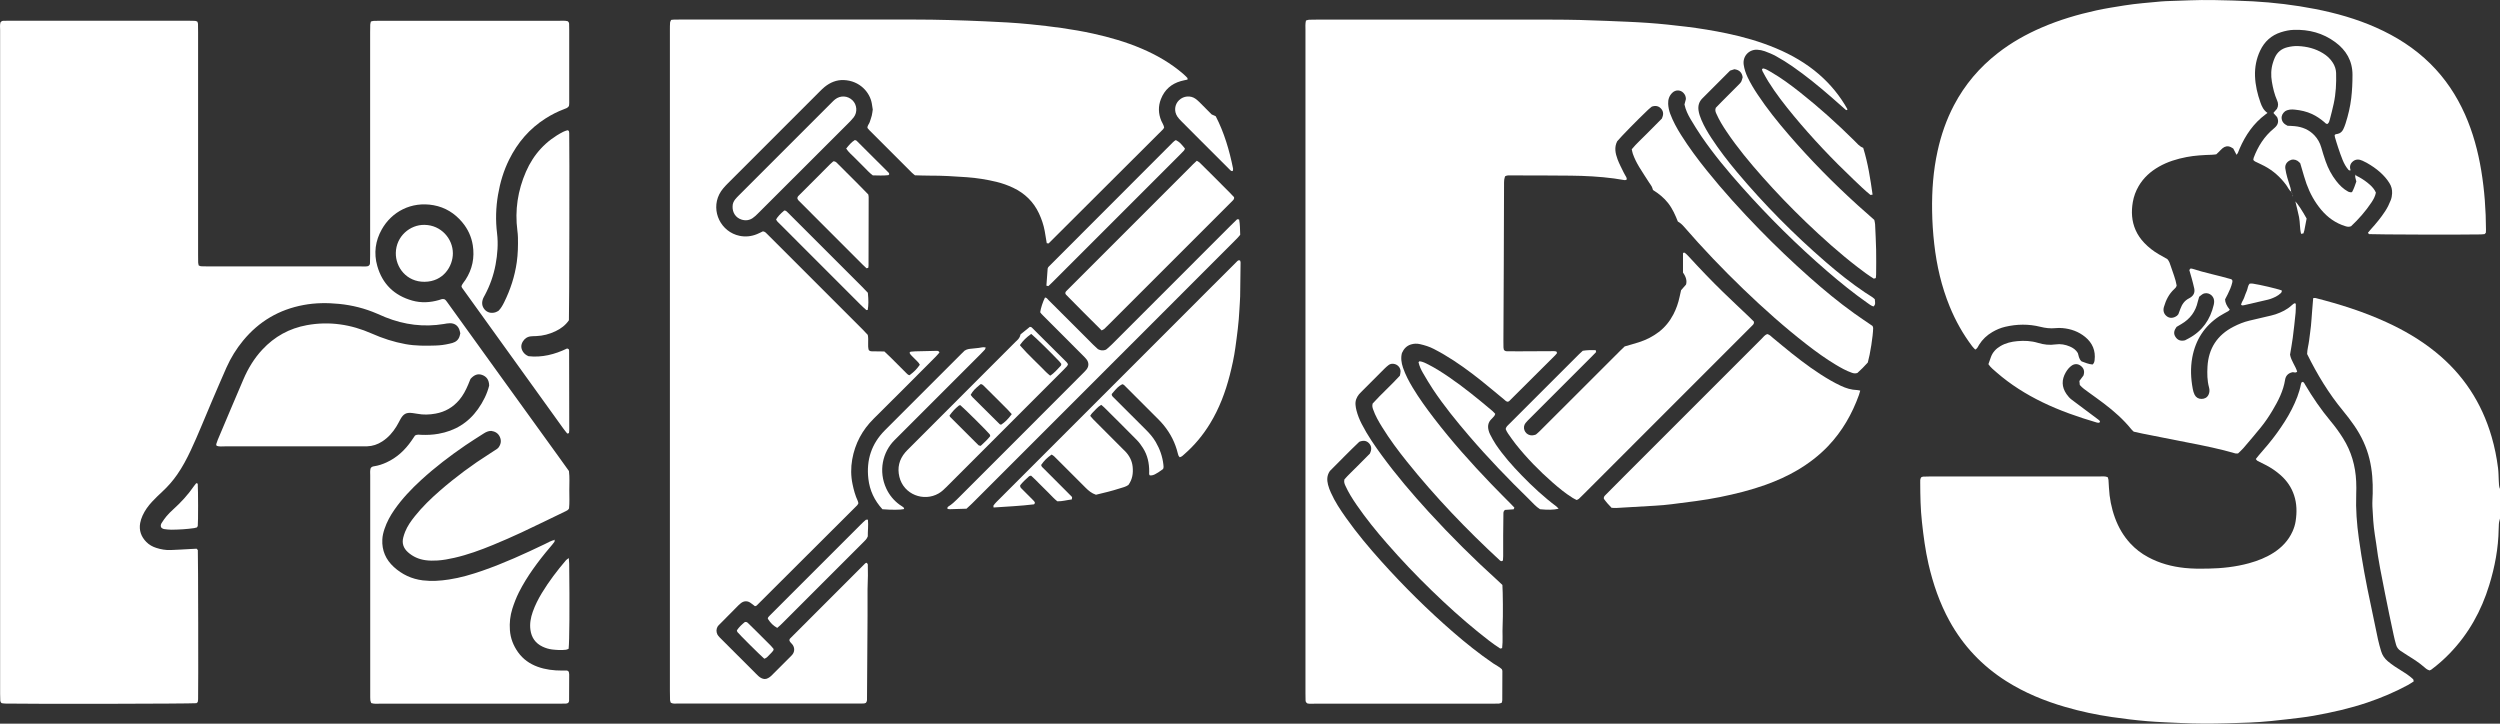 <svg xmlns="http://www.w3.org/2000/svg" id="Layer_2" data-name="Layer 2" viewBox="0 0 750.98 217.38"><rect x="0" y="0" width="750.98" height="217.38" fill="#333333" stroke="none"/><defs><style> .cls-1 { fill: #fff; } </style></defs><g id="Layer_1-2" data-name="Layer 1"><g><path class="cls-1" d="m750.98,155.75c-.23.73-.37,1.47-.36,2.24,0,.31-.03.62-.04.93-.09,5.76-1.15,11.37-2.84,16.86-2.37,7.73-6.2,14.63-11.84,20.47-1.72,1.78-3.57,3.42-5.56,4.9-.12.09-.28.13-.52.24-.2-.08-.5-.17-.75-.32-.26-.16-.5-.37-.73-.57-1.52-1.33-3.2-2.43-4.91-3.48-.79-.48-1.56-1-2.33-1.51-.67-.45-1.13-1.06-1.34-1.83-.27-.97-.53-1.94-.73-2.92-.88-4.16-1.78-8.31-2.59-12.48-.98-5-2.04-9.99-2.66-15.06-.1-.84-.26-1.68-.39-2.52-.45-2.83-.6-5.69-.74-8.54-.06-1.31.06-2.62.09-3.93.08-3.49-.14-6.94-.97-10.35-.89-3.66-2.47-6.99-4.59-10.06-1.05-1.52-2.18-3-3.36-4.43-4.31-5.21-7.77-10.95-10.78-17.04.02-1.38.44-2.72.6-4.09.17-1.46.4-2.91.55-4.37.14-1.38.22-2.77.33-4.16.11-1.37.22-2.75.34-4.17.25-.02.48-.1.68-.04,7.27,1.85,14.41,4.1,21.25,7.23,5.29,2.41,10.29,5.32,14.82,8.99,8.31,6.72,13.89,15.24,16.86,25.49.89,3.05,1.51,6.15,1.91,9.3.17,1.3.16,2.62.23,3.93.05.84.03,1.7.39,2.49v8.82Z"></path><path class="cls-1" d="m166.6,162.15c-.02.22.04.49-.07.64-.41.56-.86,1.09-1.31,1.62-1.81,2.12-3.53,4.31-5.13,6.58-1.56,2.21-2.99,4.51-4.21,6.93-.8,1.6-1.44,3.25-1.98,4.95-.66,2.09-.89,4.23-.73,6.42.17,2.46,1.04,4.66,2.46,6.65,1.49,2.08,3.48,3.48,5.87,4.35,2.36.86,4.8,1.14,7.3,1.14.54,0,1.08,0,1.59,0,.16.11.28.2.46.33.04.26.13.56.13.86,0,2.63-.01,5.26-.03,7.89,0,.15-.07.3-.13.44-.03.07-.1.11-.2.23-.15.05-.36.16-.57.17-.69.03-1.39.03-2.09.03-17.94,0-35.89,0-53.83,0-.84,0-1.7.12-2.61-.18-.08-.25-.24-.53-.27-.82-.05-.62-.04-1.24-.04-1.85,0-21.89,0-43.78,0-65.67,0-.76-.1-1.54.14-2.24.27-.4.64-.5,1.03-.56,1.31-.2,2.55-.61,3.75-1.17,3.11-1.43,5.51-3.68,7.44-6.45.4-.57.78-1.14,1.11-1.63.69-.37,1.32-.21,1.93-.19,1.71.07,3.39-.01,5.08-.31,4.96-.87,8.95-3.29,11.88-7.41,1.58-2.22,2.77-4.64,3.37-7.07-.03-1.74-.8-2.74-2.16-3.22-1.32-.46-2.42.06-3.45,1.22-.19.46-.44,1.11-.71,1.74-.7,1.64-1.51,3.22-2.68,4.59-1.88,2.2-4.22,3.56-7.08,4.08-1.85.34-3.68.41-5.53.05-.46-.09-.92-.15-1.38-.21-1.91-.25-2.78.21-3.74,1.98-.37.68-.71,1.37-1.12,2.03-1.1,1.8-2.47,3.35-4.26,4.51-1.4.91-2.91,1.42-4.58,1.47-.54.02-1.08.01-1.62.01-13.69,0-27.38,0-41.07,0-.84,0-1.69.13-2.48-.16-.06-.21-.17-.37-.13-.49.13-.44.28-.88.46-1.31,2.56-6.05,5.1-12.11,7.7-18.15,1.41-3.29,3.24-6.33,5.7-8.96,3.65-3.92,8.11-6.38,13.38-7.34,6.76-1.23,13.25-.23,19.48,2.52,3.27,1.45,6.63,2.54,10.15,3.18,2.99.54,6,.52,9.02.42,1.4-.04,2.77-.22,4.13-.54.3-.07.6-.13.9-.22,1.13-.32,1.9-1,2.22-2.15.06-.22.11-.45.18-.76-.1-.37-.16-.84-.34-1.26-.52-1.18-1.48-1.77-2.75-1.77-.61,0-1.23.12-1.84.23-6.03,1-11.86.25-17.52-2.01-.86-.34-1.71-.73-2.56-1.1-3.65-1.58-7.46-2.54-11.41-2.93-3.55-.35-7.1-.33-10.63.33-7.37,1.36-13.43,4.92-18.19,10.7-2.03,2.46-3.69,5.16-4.99,8.06-1.51,3.39-2.95,6.81-4.42,10.22-2.11,4.9-4.05,9.87-6.32,14.7-1.19,2.52-2.48,4.98-4.08,7.27-1.29,1.85-2.75,3.53-4.4,5.06-1.08,1-2.14,2.02-3.14,3.09-1.16,1.25-2.16,2.62-2.87,4.2-.32.71-.56,1.44-.7,2.2-.4,2.23.3,4.12,1.86,5.7.83.84,1.84,1.4,2.96,1.76,1.41.46,2.86.71,4.34.65,2.01-.07,4.02-.2,6.02-.31.61-.03,1.23-.06,1.79-.09.15.18.25.3.35.42.1,1.56.17,41.84.08,44.78,0,.31-.07.61-.11.88-.16.13-.28.23-.39.33-2.2.18-48.8.27-57.3.11-.38,0-.77-.06-1.15-.11-.06,0-.12-.09-.26-.2-.05-.13-.2-.33-.21-.54-.04-.69-.05-1.39-.05-2.09,0-66.44,0-132.88,0-199.32,0-.84-.12-1.69.12-2.38.3-.39.6-.45.91-.46.62-.02,1.24-.02,1.86-.02,17.87,0,35.73,0,53.6,0,.7,0,1.39,0,2.09.04.21.01.42.14.66.22.07.23.2.44.2.66.03.85.03,1.7.03,2.55,0,22.28,0,44.55,0,66.83,0,.77,0,1.55.02,2.32.01.29.11.59.16.88.27.11.48.25.69.26.69.04,1.39.04,2.09.04,15.24,0,30.47,0,45.71,0,.84,0,1.69.09,2.39-.08.43-.25.56-.53.57-.84.03-.85.05-1.7.05-2.55,0-22.28,0-44.55,0-66.83,0-.77,0-1.55.03-2.32.01-.3.12-.59.19-.94.33-.08.61-.19.91-.2.69-.03,1.39-.02,2.09-.02,17.79,0,35.58,0,53.37,0,.92,0,1.85-.1,2.72.11.33.21.45.49.46.81.02.62.03,1.24.03,1.86,0,6.88,0,13.77,0,20.65,0,.77.05,1.54-.09,2.19-.4.59-.93.72-1.43.91-1.96.73-3.82,1.68-5.58,2.8-4.83,3.06-8.4,7.25-10.93,12.34-1.67,3.35-2.72,6.89-3.35,10.57-.66,3.84-.77,7.69-.3,11.55.39,3.18.14,6.33-.44,9.46-.6,3.21-1.68,6.27-3.22,9.15-.18.34-.39.67-.53,1.03-.45,1.16-.39,2.28.44,3.27.81.97,2.09,1.28,3.37.83.29-.1.55-.28.81-.41.75-.73,1.23-1.62,1.68-2.51,1.9-3.83,3.22-7.85,3.82-12.11.35-2.47.4-4.93.35-7.4-.01-.69-.08-1.39-.17-2.08-.79-6.14.12-12.04,2.58-17.69,2.3-5.28,6.01-9.32,11.16-11.97.41-.21.86-.35,1.3-.48.1-.03.26.12.42.2.04.2.11.42.11.65.11,3.3.03,54.53-.09,56.23-.99,1.45-2.39,2.52-4.02,3.29-1.83.87-3.77,1.39-5.81,1.46-.54.02-1.08.02-1.62.08-1.07.12-1.88.68-2.42,1.6-.61,1.03-.56,2.06.1,3.06.35.52.8.94,1.62,1.3,3.97.46,7.89-.51,11.61-2.32.19.08.33.13.47.19.05.15.13.29.13.44.02,7.97.03,15.93.04,23.9,0,.3-.05.61-.08.9-.19.05-.32.08-.52.13-.41-.52-.86-1.05-1.26-1.62-10.12-14.06-20.23-28.12-30.35-42.18-.09-.12-.1-.29-.17-.49.25-.69.79-1.25,1.21-1.89,2.08-3.19,2.78-6.7,2.19-10.42-.41-2.55-1.48-4.87-3.17-6.88-2.27-2.71-5.13-4.48-8.6-5.11-6.75-1.22-12.6,2.01-15.55,7.24-1.96,3.46-2.45,7.18-1.37,10.99,1.53,5.42,5.1,8.9,10.53,10.42,2.67.75,5.36.6,8.02-.17.51-.15,1-.43,1.6-.24.35.15.57.47.79.78,5.33,7.4,10.66,14.81,16,22.21,5.88,8.15,11.76,16.3,17.65,24.45,1,1.38,1.98,2.76,2.99,4.17.25,1.92.1,3.86.11,5.79,0,1.85.1,3.71-.08,5.44-.25.48-.6.65-.95.81-4.46,2.15-8.9,4.33-13.38,6.43-2.8,1.31-5.64,2.54-8.49,3.72-3.79,1.56-7.64,2.97-11.65,3.88-1.66.38-3.33.69-5.03.8-1.24.08-2.47.08-3.7-.1-1.97-.28-3.71-1.06-5.19-2.38-1.32-1.18-1.86-2.64-1.42-4.39.15-.6.34-1.19.57-1.76.7-1.74,1.78-3.25,2.94-4.7,2.23-2.79,4.78-5.26,7.47-7.6,4.73-4.12,9.76-7.85,15.06-11.2.72-.45,1.43-.92,2.14-1.39.13-.08.23-.21.39-.35.72-.94,1-2,.48-3.2-.52-1.2-1.5-1.7-2.62-1.86-.91.01-1.6.36-2.26.78-1.82,1.17-3.66,2.31-5.45,3.53-4.66,3.19-9.15,6.61-13.32,10.43-2.97,2.72-5.74,5.63-8.05,8.95-1.24,1.78-2.28,3.68-2.97,5.75-.35,1.03-.61,2.08-.66,3.17-.17,3.31,1.05,6.07,3.46,8.27,2.46,2.24,5.35,3.61,8.7,4.02,2.64.32,5.25.14,7.86-.26,3.45-.52,6.79-1.51,10.08-2.65,6.44-2.24,12.62-5.06,18.76-8.01.97-.47,1.9-1.04,2.98-1.25l-.04-.07Z"></path><path class="cls-1" d="m451.31,175.76c.15,1.86.21,9.65.07,12.03-.13,2.31.13,4.62-.15,6.91-.23.05-.37.08-.57.12-2.31-1.49-4.49-3.22-6.65-4.97-4.87-3.94-9.5-8.16-14-12.52-4.67-4.52-9.13-9.23-13.41-14.13-3.21-3.67-6.27-7.45-9.04-11.47-1.28-1.85-2.47-3.74-3.4-5.79-.26-.57-.51-1.13-.31-1.93,1.12-1.3,2.5-2.55,3.79-3.87,1.29-1.33,2.62-2.63,3.85-3.87.57-1.18.6-2.21-.25-3.12-.78-.83-1.74-.91-2.92-.44-2.98,2.82-5.93,5.88-8.83,8.77-.96,1.38-.9,2.76-.56,4.14.2.82.52,1.62.87,2.39,1.2,2.7,2.83,5.14,4.53,7.54,3.27,4.62,6.89,8.94,10.67,13.14,6.73,7.48,13.86,14.55,21.46,21.15,3.86,3.35,7.84,6.53,12.06,9.42.89.61,1.89,1.05,2.62,1.77.07.22.16.36.16.51,0,2.94-.01,5.87-.03,8.81,0,.22-.09.45-.16.75-.26.08-.54.23-.83.25-.62.04-1.24.03-1.86.03-17.79,0-35.58,0-53.37,0-.84,0-1.69.1-2.34-.08-.46-.31-.52-.61-.53-.92-.02-.7-.03-1.39-.03-2.09,0-66.44,0-132.87,0-199.31,0-.92-.09-1.85.15-2.81.33-.09.62-.22.91-.24.69-.04,1.39-.03,2.09-.03,23.67,0,47.33,0,71,0,5.49,0,10.98.14,16.46.38,4.09.18,8.19.31,12.28.6,3.85.27,7.7.68,11.54,1.15,4.07.5,8.11,1.16,12.13,2,5.08,1.06,10.05,2.49,14.84,4.5,4.66,1.96,9,4.46,12.84,7.78,3.48,3.02,6.35,6.52,8.58,10.53-.16.34-.39.27-.55.13-1.46-1.27-2.89-2.56-4.35-3.83-3.74-3.25-7.57-6.37-11.64-9.2-1.59-1.1-3.22-2.13-4.92-3.06-1.09-.6-2.23-1.07-3.39-1.49-.74-.26-1.49-.41-2.27-.45-2.43-.12-4.43,1.91-4.06,4.5.19,1.31.6,2.55,1.17,3.75.87,1.82,1.9,3.54,3.02,5.21,2.83,4.26,6.02,8.24,9.36,12.1,6.47,7.5,13.42,14.55,20.76,21.2,1.6,1.45,3.24,2.87,4.92,4.36.08.4.22.85.24,1.3.12,2.55.25,5.1.31,7.65.05,2.47.02,4.95,0,7.42,0,.38-.07.76-.1,1.11-.21.06-.35.1-.59.17-1.66-1.01-3.26-2.22-4.85-3.44-5.47-4.2-10.58-8.8-15.55-13.56-4.52-4.34-8.87-8.85-13.02-13.54-3.85-4.34-7.56-8.8-10.8-13.62-1.17-1.73-2.26-3.51-3.1-5.43-.22-.5-.43-1-.16-1.73.53-.54,1.17-1.21,1.82-1.87,1.69-1.7,3.39-3.39,5.08-5.09.81-.82.8-.83,1.18-2.22-.2-1.37-.95-2.21-2.49-2.41-.34.11-.78.25-1.28.41-2.75,2.76-5.53,5.56-8.33,8.34-1.02,1.02-1.35,2.22-1.16,3.6.14,1,.47,1.95.87,2.88.82,1.93,1.88,3.73,3.02,5.47,2.33,3.56,4.93,6.93,7.66,10.19,8.17,9.74,17.08,18.73,26.69,27.04,3.75,3.24,7.61,6.33,11.72,9.09.71.47,1.44.9,2.15,1.38.32.21.6.48.84.68.17,1.57.18,1.57-.38,2.19-.68-.2-1.23-.63-1.79-1.03-4.18-2.93-8.15-6.14-12.02-9.47-9.15-7.88-17.71-16.38-25.74-25.4-4.32-4.85-8.48-9.84-12.15-15.21-1.13-1.66-2.19-3.37-3.22-5.1-.83-1.4-1.53-2.86-1.87-4.48.16-.6.31-1.2.43-1.63-.01-.83-.3-1.37-.73-1.83-.9-.97-2.37-.99-3.32-.08-.97.92-1.34,2.07-1.28,3.36.05,1,.25,1.99.6,2.94.84,2.26,1.99,4.36,3.27,6.39,2.35,3.73,4.98,7.27,7.75,10.71,4.94,6.15,10.25,11.99,15.75,17.64,4.86,4.99,9.89,9.79,15.1,14.41,4.28,3.8,8.69,7.45,13.34,10.79,1.82,1.31,3.69,2.54,5.58,3.84.06.19.19.4.19.62-.04,2.39-.89,7.8-1.61,10.36-.98,1.11-2.07,2.19-3.13,3.14-.67.25-1.2.1-1.71-.08-1.69-.59-3.24-1.47-4.76-2.38-3.06-1.83-5.94-3.92-8.75-6.1-6.67-5.17-12.95-10.78-19.03-16.63-6.24-6.01-12.23-12.27-17.9-18.82-.51-.59-1.08-1.09-1.78-1.48-.77-1.94-1.61-3.85-2.91-5.52-1.25-1.61-2.81-2.86-4.56-3.95-.12-.35-.21-.73-.38-1.06-.22-.41-.52-.77-.77-1.16-1-1.56-2.03-3.11-2.99-4.69-.76-1.26-1.42-2.57-1.91-3.96-.15-.43-.21-.89-.33-1.37,1.4-1.7,3.03-3.13,4.53-4.67,1.51-1.55,3.05-3.07,4.53-4.56.47-1.06.55-2.03-.19-2.9-.73-.85-1.66-1.08-2.84-.68-.33.28-.76.6-1.15.97-3.39,3.23-8.1,8.05-9.25,9.44-.94,1.82-.55,3.64.1,5.4.51,1.37,1.21,2.67,1.85,3.99.23.49.54.94.79,1.42.1.19.11.43.15.62-.27.29-.58.26-.88.21-.99-.15-1.98-.33-2.98-.47-4.3-.57-8.63-.79-12.96-.84-5.95-.07-11.91-.06-17.86-.07-.61,0-1.24-.12-1.89.27-.08.3-.22.66-.26,1.04-.06.54-.05,1.08-.05,1.62-.03,7.89-.05,15.78-.08,23.66-.03,7.73-.07,15.47-.11,23.2,0,.62,0,1.24.02,1.86.01.3.1.59.14.77.31.35.62.4.93.4,1.16.01,2.32.02,3.48.02,3.56-.01,7.11-.04,10.67-.05.23,0,.45.07.67.1.07.15.13.28.21.45-.18.23-.35.49-.57.7-4.6,4.59-9.2,9.17-13.81,13.75-.1.1-.27.14-.42.2-.5-.03-.8-.42-1.15-.71-2.27-1.86-4.51-3.76-6.81-5.6-3.57-2.85-7.25-5.54-11.19-7.86-1-.59-2.02-1.14-3.05-1.68-1.31-.68-2.71-1.12-4.15-1.45-.91-.21-1.83-.2-2.75.09-1.27.4-2.11,1.25-2.7,2.57-.38,1.41-.19,2.91.32,4.41.73,2.14,1.78,4.11,2.94,6.04,1.92,3.18,4.1,6.18,6.36,9.13,5.32,6.94,11.14,13.46,17.2,19.76,1.98,2.06,4.01,4.08,6.02,6.12.32.33.64.67.94.99-.08.18-.14.31-.23.5-.88.06-1.79.12-2.59.18-.46.35-.48.74-.48,1.13-.03,2.17-.06,4.33-.07,6.5-.01,2.09,0,4.18,0,6.26,0,.45-.05.91-.07,1.33-.21.08-.34.14-.48.19-.14-.07-.3-.1-.4-.2-10.01-9.25-19.42-19.07-27.95-29.7-2.66-3.32-5.2-6.73-7.44-10.35-1.06-1.71-2.07-3.45-2.73-5.36-.18-.52-.34-1.03-.14-1.75,2.53-2.81,5.49-5.43,8.18-8.37.07-.43.22-.88.21-1.33-.03-1.12-.89-2.04-2.01-2.22-.56-.09-1.09,0-1.55.33-.43.32-.84.68-1.22,1.06-2.36,2.35-4.7,4.7-7.05,7.06-.22.22-.45.43-.64.67-.76.94-1.18,2-1.06,3.22.05.54.13,1.07.27,1.6.36,1.43.91,2.79,1.58,4.1,1.73,3.39,3.88,6.5,6.12,9.56,4.3,5.87,9.02,11.4,13.92,16.77,6.63,7.26,13.58,14.18,20.88,20.77.46.41.89.85,1.38,1.31Z"></path><path class="cls-1" d="m349.68,38.33c-.14.24-.19.4-.3.5-11.44,11.42-22.88,22.83-34.39,34.3-.11-.01-.32-.04-.55-.07-.21-1.26-.4-2.48-.62-3.69-.34-1.84-.94-3.59-1.73-5.28-1.64-3.5-4.27-6.03-7.74-7.68-1.61-.76-3.28-1.36-5.02-1.78-2.94-.71-5.92-1.18-8.93-1.4-3.7-.26-7.41-.49-11.12-.47-1.47,0-2.93-.06-4.43-.1-.3-.25-.62-.47-.89-.74-4.27-4.26-8.54-8.53-12.8-12.8-.22-.22-.4-.46-.58-.67-.07-.73.47-1.16.66-1.73.21-.66.46-1.31.63-1.98.15-.6.2-1.22.3-1.84-.1-.61-.18-1.22-.29-1.83-.58-3.35-3.63-6.83-8.41-7.02-2.16-.09-4.09.71-5.77,2.07-.48.39-.92.83-1.36,1.26-9.24,9.24-18.48,18.48-27.72,27.72-.98.99-1.92,2-2.56,3.27-2.56,5.12.54,11.32,6.1,12.47,1.8.37,3.54.18,5.23-.51.64-.26,1.25-.58,1.79-.84.7.1,1.02.57,1.4.94,1.98,1.96,3.94,3.94,5.91,5.9,7.6,7.6,15.2,15.2,22.8,22.81.49.49.95,1.01,1.38,1.46.33,1.6-.12,3.17.29,4.55.34.35.65.38.96.38,1.23.02,2.47.04,3.74.05.63.59,1.25,1.16,1.85,1.76,1.59,1.58,3.17,3.17,4.76,4.76.27.27.53.56.95.61,1.48-1.13,2.08-1.74,3.09-3.14-.36-.76-1.08-1.25-1.63-1.88-.5-.57-1.15-1-1.48-1.7.15-.16.24-.34.35-.35.46-.06.92-.09,1.38-.1,2.16-.06,4.33-.1,6.49-.15.32,0,.61.08.79.49-.38.43-.76.9-1.19,1.33-6.17,6.18-12.32,12.39-18.54,18.53-3.48,3.43-5.65,7.52-6.49,12.3-.43,2.45-.41,4.93.1,7.38.36,1.74.82,3.46,1.58,5.08.1.2.12.44.18.68-.12.2-.2.43-.35.59-10.07,10.05-20.14,20.1-30.22,30.14-.1.1-.28.11-.5.19-.45-.34-.91-.74-1.42-1.07-.91-.6-1.94-.53-2.8.15-.24.19-.48.39-.7.61-2.02,2.03-4.03,4.06-6.04,6.09-.11.11-.18.25-.28.37-.38.73-.44,1.47-.05,2.33.33.59.91,1.11,1.45,1.65,3.39,3.39,6.78,6.78,10.17,10.17.49.49.97,1,1.61,1.31.68.33,1.34.36,2-.01.33-.19.67-.4.94-.67,2.03-2.01,4.05-4.05,6.07-6.07.11-.11.21-.23.31-.35.66-.85.69-1.91.13-2.82-.32-.52-.93-.84-1.05-1.49.05-.15.06-.34.15-.43,7.54-7.55,15.08-15.1,22.63-22.64.1-.1.28-.11.47-.18.1.18.3.36.31.55.04,1.08.04,2.16.03,3.25-.02,1.39-.1,2.78-.11,4.17-.02,2.63,0,5.26,0,7.89-.05,8.2-.1,16.39-.16,24.59,0,.53.1,1.08-.32,1.62-.15.05-.36.17-.57.19-.38.04-.77.03-1.16.03-18.33,0-36.66,0-54.99,0-.61,0-1.24.11-1.9-.25-.07-.22-.21-.51-.23-.8-.04-.93-.04-1.86-.04-2.78,0-60.25,0-120.5,0-180.75,0-5.96,0-11.91,0-17.87,0-.7,0-1.39.05-2.09.02-.28.21-.55.32-.82.38-.04.68-.1.99-.1.77-.02,1.55-.01,2.32-.01,23.2,0,46.41,0,69.61,0,7.12,0,14.23.22,21.33.53,4.56.2,9.12.43,13.66.89,6.31.64,12.6,1.43,18.8,2.79,4.99,1.1,9.89,2.5,14.6,4.51,4.51,1.92,8.71,4.34,12.45,7.54.47.4.9.84,1.33,1.29.07.08.02.27.04.48-.66.15-1.35.27-2.01.46-2.87.81-4.89,2.6-5.98,5.37-.86,2.18-.8,4.38.1,6.55.26.64.71,1.19.86,2.02Z"></path><path class="cls-1" d="m706.08,51.12c-.23.12-.46.08-.62-.1-.77-.88-1.32-1.91-1.76-2.98-.5-1.21-.92-2.46-1.34-3.71-.35-1.02-.65-2.06-.96-3.1-.06-.22-.07-.45-.1-.64.23-.32.56-.31.85-.36.83-.15,1.39-.66,1.75-1.39.27-.55.49-1.14.68-1.72.81-2.51,1.41-5.07,1.72-7.68.27-2.3.37-4.62.37-6.95,0-4.21-1.89-7.42-5.2-9.85-3.69-2.72-7.89-3.82-12.44-3.67-1.32.04-2.61.32-3.87.72-2.88.92-4.94,2.8-6.23,5.53-1.15,2.43-1.63,4.99-1.54,7.66.1,2.73.72,5.35,1.63,7.92.42,1.18.92,2.3,2.11,3.12-.27.2-.45.34-.63.48-3.57,2.67-5.98,6.21-7.74,10.25-.19.42-.33.87-.52,1.29-.09.19-.25.34-.41.56-.34-.66-.66-1.27-.97-1.87-.31-.18-.56-.36-.84-.48-.87-.38-1.67-.2-2.38.38-.41.34-.77.76-1.16,1.14-.22.22-.45.42-.73.69-.41.04-.86.12-1.32.13-2.55.08-5.1.21-7.61.69-2.9.56-5.7,1.41-8.28,2.88-2.53,1.44-4.64,3.32-6.12,5.87-.87,1.49-1.45,3.1-1.74,4.77-.49,2.86-.36,5.7.84,8.42.63,1.43,1.51,2.69,2.58,3.82,1.29,1.36,2.75,2.49,4.36,3.43.87.51,1.75.99,2.6,1.47.56.62.79,1.37,1.02,2.1.64,1.98,1.46,3.9,1.77,5.83-.14.56-.44.81-.72,1.07-1.6,1.46-2.5,3.31-3.1,5.35-.35,1.18,0,2.2.93,2.87.86.62,1.98.54,3-.22.12-.09.21-.23.4-.45.17-.45.39-1.02.6-1.6.49-1.35,1.24-2.48,2.57-3.15.14-.07.27-.15.4-.23,1.04-.65,1.45-1.59,1.2-2.77-.21-.98-.47-1.95-.73-2.92-.24-.89-.51-1.78-.75-2.61.14-.19.23-.31.31-.42.15,0,.32-.04.46,0,3.9,1.27,7.93,2.04,11.86,3.19.06.02.11.11.23.24.15.19.1.5.03.8-.29,1.21-.79,2.34-1.34,3.45-.27.55-.57,1.1-.81,1.56q.04,1.44,1.42,3.1c-.16.15-.29.35-.48.45-.87.51-1.78.94-2.62,1.49-4.5,2.96-7.19,7.11-8.17,12.41-.58,3.17-.44,6.31.15,9.45.11.6.28,1.22.56,1.76.42.81,1.15,1.25,2.08,1.24.91-.01,1.66-.39,2.08-1.23.17-.33.27-.73.29-1.1.03-.38-.03-.78-.13-1.14-.56-2.05-.57-4.14-.46-6.22.31-5.48,2.94-9.5,7.82-12,1.51-.78,3.09-1.42,4.76-1.82,1.73-.41,3.46-.81,5.19-1.22.9-.22,1.82-.39,2.69-.69,1.76-.61,3.44-1.4,4.83-2.69.22-.21.48-.39.73-.57.05-.04.14-.03.21-.04.19,0,.31.1.3.28-.01.85.03,1.7-.06,2.54-.25,2.54-.53,5.07-.86,7.6-.22,1.68-.54,3.35-.81,5.01.34,1.88,1.62,3.35,2.14,5.09-.51.56-1.08.02-1.57.22-1.17.3-1.88,1.05-2.06,2.24-.53,3.36-2.05,6.3-3.76,9.17-1.07,1.8-2.23,3.53-3.55,5.15-1.71,2.1-3.46,4.16-5.22,6.21-.5.58-1.09,1.08-1.6,1.59-.32,0-.56.05-.77,0-4.61-1.35-9.3-2.3-14-3.21-4.63-.9-9.25-1.82-13.87-2.74-.91-.18-1.81-.4-2.69-.59-.26-.25-.5-.45-.69-.68-2.4-2.97-5.23-5.47-8.26-7.77-1.54-1.17-3.12-2.28-4.68-3.42-.87-.64-1.78-1.23-2.58-2.16-.03-.34-.08-.79-.12-1.2.46-.62.88-1.17,1.22-1.63.44-1.3.11-2.24-.88-2.97-.8-.59-1.79-.6-2.6-.05-.79.53-1.36,1.26-1.83,2.06-1.29,2.22-1.25,4.4.22,6.53.44.64.94,1.22,1.57,1.69,1.11.84,2.22,1.67,3.34,2.5,1.55,1.16,3.1,2.31,4.64,3.47.24.18.51.36.51.73-.11.08-.21.21-.33.22-.23.01-.47-.01-.69-.08-5.57-1.64-11.04-3.54-16.27-6.08-4.96-2.41-9.6-5.32-13.76-8.95-.87-.76-1.79-1.47-2.47-2.48.26-.73.5-1.46.77-2.18.53-1.44,1.53-2.48,2.84-3.25,1.57-.93,3.29-1.33,5.08-1.49,2.09-.19,4.18-.1,6.21.52,1.73.53,3.47.73,5.27.46,1.49-.22,2.92.04,4.3.63.95.41,1.77.94,2.39,1.96.27.72.25,1.72,1.13,2.51,1,.35,2.12.85,3.3.94.46-.38.55-.85.61-1.3.35-2.85-.64-5.18-2.83-6.98-1.97-1.61-4.28-2.44-6.81-2.66-.69-.06-1.4-.06-2.08.01-1.56.16-3.06-.02-4.58-.4-3.51-.88-7.04-.82-10.56,0-1.37.32-2.65.87-3.85,1.57-1.63.95-2.97,2.21-3.98,3.82-.32.5-.49,1.14-1.17,1.45-.31-.34-.65-.65-.93-1.02-2.76-3.66-4.98-7.63-6.72-11.87-2.48-6.05-3.93-12.36-4.66-18.85-.38-3.31-.59-6.63-.64-9.95-.09-6.04.34-12.06,1.65-17.98,1.05-4.78,2.63-9.36,4.91-13.71,3.25-6.2,7.67-11.39,13.18-15.68,4.05-3.16,8.48-5.65,13.19-7.68,5.27-2.28,10.75-3.9,16.35-5.13,2.79-.62,5.62-1.04,8.44-1.5,3.67-.59,7.37-.84,11.06-1.2.46-.05.93-.08,1.39-.09,4.79-.14,9.58-.42,14.37-.33,3.94.08,7.89.16,11.82.38,6.26.35,12.48,1.09,18.63,2.29,6.31,1.23,12.48,2.97,18.38,5.59,6.06,2.69,11.57,6.19,16.31,10.87,4.46,4.41,7.86,9.52,10.4,15.23,2.4,5.41,3.92,11.06,4.88,16.88.97,5.89,1.4,11.82,1.42,17.78,0,.31-.03.62-.04.89-.13.14-.24.25-.38.4-.34.03-.72.08-1.11.09-5.82.12-31.55.04-33.63-.09-.08-.12-.17-.23-.3-.41.28-.34.56-.7.87-1.03,1.56-1.72,3.04-3.5,4.31-5.45.68-1.04,1.22-2.15,1.67-3.3.26-.66.37-1.34.41-2.04.06-1.12-.2-2.13-.8-3.09-.74-1.2-1.66-2.23-2.69-3.17-1.26-1.15-2.68-2.1-4.16-2.94-.4-.23-.83-.42-1.25-.62-.98-.45-1.95-.53-2.84.18-.88.71-1.1,1.64-.72,2.7l-.06-.05Zm-45.47,38.03c-.17.6-.32,1.04-.42,1.49-.65,2.96-2.31,5.18-4.92,6.7-.53.31-1.05.63-1.45.86-.74,1.02-.98,1.95-.36,2.94.65,1.05,1.59,1.4,2.89,1.09.32-.17.73-.38,1.14-.6,4.07-2.19,6.46-5.63,7.5-10.07.09-.37.13-.77.12-1.15-.06-1.77-2.03-2.93-3.51-2.03-.32.2-.61.47-.99.77Z"></path><path class="cls-1" d="m633.14,143.35c.07.25.21.53.23.82.07.77.1,1.54.14,2.32.16,3.11.74,6.13,1.81,9.06,1.05,2.87,2.54,5.45,4.62,7.7,1.54,1.66,3.31,3.02,5.3,4.09,3.45,1.87,7.16,2.87,11.04,3.27,2.31.24,4.63.25,6.95.2,4.19-.08,8.33-.51,12.39-1.63,2.62-.72,5.13-1.71,7.42-3.19,2.45-1.59,4.39-3.64,5.61-6.33.45-1,.78-2.03.94-3.1.41-2.63.38-5.26-.47-7.8-.77-2.32-2.11-4.29-3.93-5.93-1.39-1.24-2.91-2.29-4.57-3.14-.83-.42-1.67-.81-2.49-1.25-.19-.1-.31-.32-.51-.55.3-.38.57-.74.87-1.08,1.93-2.21,3.85-4.44,5.56-6.83,1.62-2.26,3.15-4.59,4.4-7.08,1.22-2.43,2.26-4.92,2.76-7.6.03-.15.11-.29.16-.43.13-.05.26-.11.39-.17.36.19.52.56.71.89,2.24,3.8,4.73,7.43,7.56,10.83,1.39,1.66,2.67,3.4,3.82,5.25,2.49,3.97,3.72,8.3,3.93,12.94.06,1.31.06,2.63.01,3.94-.16,4.42.18,8.8.79,13.18.93,6.74,2.17,13.43,3.61,20.08.73,3.4,1.4,6.81,2.13,10.21.26,1.21.6,2.4.95,3.58.35,1.22,1.06,2.24,2.03,3.05.65.54,1.33,1.06,2.04,1.53,1.22.81,2.49,1.56,3.71,2.38.64.43,1.23.93,1.81,1.44.14.12.12.41.2.69-.61.38-1.17.79-1.78,1.11-3.89,2.1-7.93,3.81-12.12,5.23-5.29,1.79-10.71,3-16.19,3.98-2.66.48-5.36.74-8.04,1.07-1.53.19-3.07.34-4.61.5-4.46.47-8.95.57-13.43.7-4.56.13-9.12.14-13.68-.09-3.4-.17-6.8-.26-10.19-.55-3.55-.3-7.07-.73-10.59-1.24-4.75-.69-9.43-1.69-14.04-3.03-6.27-1.82-12.25-4.28-17.78-7.79-7.19-4.57-12.87-10.55-16.99-18.03-2.97-5.4-4.94-11.15-6.32-17.13-.95-4.15-1.5-8.36-1.96-12.59-.44-3.93-.5-7.87-.52-11.81,0-.53-.08-1.08.28-1.63.15-.06.36-.2.57-.21.69-.04,1.39-.05,2.09-.05,16.94,0,33.87,0,50.81,0,.84,0,1.7-.15,2.6.22Z"></path><path class="cls-1" d="m558.79,117.37c-.15.53-.24.91-.37,1.26-2.07,5.73-5.03,10.92-9.26,15.36-2.74,2.87-5.86,5.25-9.27,7.26-3,1.77-6.18,3.18-9.45,4.36-4.51,1.62-9.15,2.77-13.85,3.72-4.78.97-9.61,1.51-14.43,2.13-1.61.21-3.23.34-4.85.44-3.93.25-7.86.47-11.8.69-.45.03-.91-.03-1.42-.06-.43-.46-.86-.89-1.26-1.36-.4-.46-.76-.96-1.05-1.34-.08-.6.23-.86.49-1.13,1.85-1.87,3.7-3.73,5.56-5.59,13.76-13.77,27.52-27.53,41.29-41.29.54-.54.99-1.19,1.73-1.47.75.16,1.2.73,1.73,1.16,1.92,1.56,3.79,3.17,5.73,4.7,3.63,2.88,7.36,5.64,11.38,7.96,1.07.62,2.16,1.2,3.28,1.72,1.54.73,3.16,1.23,4.89,1.28.22,0,.45.08.93.16Z"></path><path class="cls-1" d="m504.97,87.19c.62-.71,1.08-1.23,1.5-1.71q.49-1.63-.91-3.6c0-1.91,0-3.84,0-5.77,0-.06.08-.11.13-.19.13,0,.32-.06.41.01.35.29.7.6,1.01.94,3.4,3.7,6.86,7.34,10.46,10.84,2.55,2.47,5.15,4.9,7.72,7.35.55.53,1.1,1.07,1.56,1.53.13.58-.15.86-.42,1.13-2.62,2.62-5.25,5.25-7.87,7.87-14.26,14.26-28.52,28.53-42.78,42.79-.49.49-.98.99-1.49,1.46-.16.15-.4.22-.66.36-.39-.2-.81-.39-1.2-.63-2.17-1.35-4.14-2.97-6.06-4.65-4.02-3.52-7.74-7.33-11.07-11.52-.82-1.03-1.55-2.12-2.31-3.19-.31-.44-.54-.93-.7-1.35.17-.76.7-1.12,1.13-1.55,2.34-2.36,4.7-4.7,7.05-7.05,4.65-4.64,9.29-9.29,13.94-13.93.33-.33.68-.62,1.04-.96,1.3-.22,2.6-.22,3.88-.2.05.22.08.35.14.58-.34.35-.71.74-1.09,1.12-6.23,6.23-12.46,12.46-18.69,18.69-.49.49-1,.98-1.43,1.52-1.03,1.3-.27,3.29,1.36,3.64.55.12,1.07.06,1.76-.19.28-.25.7-.58,1.08-.96,8.15-8.14,16.29-16.28,24.44-24.41.38-.38.78-.75,1.15-1.1,1.45-.42,2.86-.8,4.26-1.25,2.15-.69,4.14-1.69,5.95-3.06,1.89-1.43,3.32-3.22,4.41-5.3.86-1.65,1.47-3.4,1.86-5.23.14-.68.3-1.35.46-2.04Z"></path><path class="cls-1" d="m354.37,137.34c-.38-.36-.47-.74-.56-1.12-.75-3.13-2.17-5.94-4.2-8.44-.49-.6-1.01-1.18-1.55-1.72-3.27-3.29-6.56-6.57-9.84-9.84-.32-.32-.6-.71-1.09-.81-1.14.63-1.52.99-3.17,2.95-.06.44.22.72.49.98,3.23,3.22,6.45,6.45,9.68,9.66,1.16,1.15,2.23,2.36,3.05,3.78,1.22,2.1,2.02,4.34,2.29,6.76.05.45.13.92-.1,1.36-2.21,1.62-3.07,2.03-4.01,1.89-.26-.34-.15-.74-.15-1.11.02-2.53-.49-4.93-1.86-7.08-.54-.84-1.13-1.68-1.83-2.39-3.25-3.31-6.55-6.57-9.84-9.84-.27-.27-.58-.49-.9-.76-1.12.68-1.87,1.68-2.75,2.53-.21.2-.34.49-.54.79.34.39.62.75.94,1.07,3,3.01,6.01,6.02,9.01,9.03.16.16.34.32.5.48,1.28,1.31,2.11,2.85,2.3,4.7.2,1.98-.08,3.85-1.29,5.48-.81.57-1.74.75-2.61,1.03-2.35.77-4.76,1.33-7.12,1.9-1.28-.42-2.22-1.21-3.1-2.09-2.51-2.52-5.03-5.03-7.54-7.54-.66-.66-1.3-1.32-1.97-1.96-.21-.2-.49-.33-.72-.48-1.37.97-2.2,1.79-3.13,3.11.04.51.45.78.77,1.1,2.29,2.3,4.59,4.6,6.88,6.89.55.55,1.08,1.1,1.64,1.66-.02.23-.05.45-.08.72-1.47.17-2.88.6-4.36.56-1-.79-1.81-1.72-2.69-2.6-.88-.87-1.76-1.74-2.63-2.61-.87-.87-1.71-1.76-2.57-2.5-.31.1-.49.1-.59.19-.97.88-1.93,1.76-2.67,2.69-.07.5.14.74.35.95,1.14,1.16,2.29,2.3,3.44,3.45.27.27.57.52.64.94-.08.12-.16.24-.27.4-4.02.49-8.09.67-12.16.95-.02-.33-.09-.52-.02-.61.27-.37.57-.73.89-1.05,8.63-8.64,17.27-17.28,25.91-25.91,12.85-12.85,25.69-25.7,38.53-38.54,2.57-2.57,5.14-5.14,7.71-7.7.26-.26.51-.61,1.03-.38.05.18.16.39.15.59-.03,3.4-.06,6.8-.13,10.2-.03,1.31-.16,2.62-.22,3.94-.18,3.87-.7,7.7-1.23,11.53-.38,2.76-.98,5.48-1.67,8.18-1.31,5.11-3.16,10.02-5.93,14.55-2.11,3.46-4.67,6.54-7.72,9.2-.4.35-.76.78-1.44.92Z"></path><path class="cls-1" d="m330.93,99.26c-3.66-3.67-7.25-7.18-10.74-10.78-.1-.1-.12-.27-.18-.42.02-.43.35-.67.61-.93,3.11-3.12,6.23-6.23,9.34-9.34,9.12-9.12,18.24-18.25,27.36-27.37.71-.71,1.39-1.44,2.19-2.13.32.2.61.32.82.52,1.11,1.08,2.2,2.17,3.29,3.26,1.91,1.91,3.83,3.82,5.73,5.74.49.49.95,1,1.36,1.43.09.57-.23.82-.49,1.09-2.01,2.03-4.03,4.05-6.06,6.07-10.33,10.32-20.65,20.65-30.98,30.97-.49.49-.98.99-1.49,1.46-.16.15-.39.22-.77.43Z"></path><path class="cls-1" d="m688.36,57.71c-.77-.57-1.1-1.47-1.65-2.2-1.74-2.33-3.85-4.22-6.41-5.59-.95-.51-1.95-.94-2.91-1.42-.19-.1-.33-.28-.51-.44.04-.25.04-.49.12-.7,1.28-3.38,3.15-6.36,5.96-8.69.12-.1.23-.2.35-.31.98-.86,1.31-1.88.71-3.19-.31-.34-.67-.74-1.03-1.14,0-.06-.05-.15-.02-.19.35-.41.71-.81,1.02-1.15.46-.89.4-1.71.03-2.53-.79-1.78-1.23-3.66-1.56-5.57-.33-1.93-.28-3.85.31-5.74.16-.51.34-1.03.56-1.52.74-1.67,2.02-2.7,3.78-3.13,1.06-.26,2.12-.41,3.21-.36,2.67.12,5.19.74,7.49,2.16,1.2.74,2.22,1.66,2.97,2.87.59.94.93,1.95.97,3.05.09,3.1-.06,6.18-.72,9.22-.35,1.58-.74,3.16-1.16,4.72-.13.5-.24,1.05-.72,1.38-.45.03-.67-.33-.96-.57-1.12-.95-2.32-1.78-3.67-2.41-1.64-.76-3.37-1.14-5.14-1.32-1-.11-2.02-.09-2.96.49-.67.54-1.12,1.24-1.03,2.17.11,1.02.72,1.67,1.78,2.18.6.03,1.37.04,2.14.12,2.31.22,4.34,1.07,5.95,2.78.97,1.03,1.63,2.24,2.03,3.6.41,1.41.83,2.82,1.32,4.2.75,2.12,1.79,4.11,3.18,5.89,1,1.29,2.15,2.43,3.61,3.21.25.14.58.15.87.2.06.01.14-.06.3-.13.52-.95.89-2.04,1.26-3.14-.12-.46-.26-.9-.34-1.35-.04-.21.05-.44.09-.67l-.07-.05c.28.4.73.54,1.13.76,1.15.64,2.23,1.38,3.21,2.26.75.67,1.42,1.4,1.85,2.4-.19,1.07-.71,2.01-1.3,2.91-1.79,2.71-3.94,5.12-6.16,7.2-.75.28-1.28.11-1.79-.05-2.88-.9-5.23-2.59-7.16-4.88-1.96-2.33-3.4-4.96-4.43-7.8-.55-1.52-.96-3.09-1.43-4.64-.16-.51-.31-1.03-.46-1.56-.29-.26-.54-.58-.87-.76-.79-.45-1.63-.48-2.42,0-.87.52-1.32,1.33-1.19,2.33.12.91.35,1.81.59,2.71.28,1.04.65,2.06.95,3.09.13.44.17.9.24,1.35l.05-.06Z"></path><path class="cls-1" d="m306.57,100.44c.94-.76,1.89-1.53,2.79-2.26.18.03.26.04.33.06.07.02.16.05.21.1,3.51,3.49,7.02,6.98,10.52,10.47.16.16.25.38.4.6-.1.21-.16.44-.3.6-.41.46-.85.9-1.29,1.34-11.65,11.65-23.3,23.3-34.94,34.95-.71.71-1.43,1.4-2.32,1.92-4.47,2.59-10.51.34-11.8-4.96-.67-2.75-.07-5.21,1.75-7.36.35-.41.74-.79,1.12-1.17,10.66-10.67,21.31-21.34,31.97-32,.16-.16.33-.32.51-.48.53-.48.89-1.05,1.04-1.79Zm3.19-.13c-1.5,1.08-2.45,2.03-3.35,3.3.02.08,0,.17.05.22,2.43,2.8,5.19,5.27,7.76,7.93.37.38.8.71,1.24,1.09,1.31-.81,2.2-1.99,3.22-3.02.09-.09.08-.28.13-.51-.15-.19-.32-.45-.52-.67-2.94-3.09-7.15-7.21-8.52-8.34Zm-5.85,24.08c-.45-.5-.8-.91-1.17-1.29-1.03-1.04-2.07-2.07-3.1-3.11-1.42-1.41-2.85-2.82-4.26-4.23-.23-.23-.48-.38-.81-.37-1.82,1.5-2.21,1.91-2.99,3.2.16.22.32.49.53.7,2.73,2.72,5.46,5.43,8.2,8.14.09.09.28.09.42.14,1.16-.76,2.01-1.59,3.2-3.17Zm-15.43-2.68c-.15.04-.33.03-.44.12-1.13.91-1.96,1.8-2.82,3,.06.14.09.3.19.4,2.83,2.84,5.66,5.67,8.5,8.49.14.14.41.13.68.21,1.02-.94,2.04-1.87,2.87-2.93-.06-.21-.05-.39-.14-.5-.73-.94-7.59-7.74-8.84-8.78Z"></path><path class="cls-1" d="m290.34,152.81c-1.79.06-3.41.11-5.03.15-.23,0-.45-.06-.68-.09,0-.16-.06-.32-.01-.44.06-.13.19-.24.32-.32,1-.61,1.84-1.41,2.66-2.23,6.56-6.56,13.12-13.12,19.68-19.68,6.01-6.01,12.02-12.03,18.02-18.05.38-.38.77-.76,1.1-1.18.72-.92.72-2.06,0-3-.32-.43-.72-.81-1.1-1.19-3.98-4-7.97-7.99-11.96-11.98-.33-.33-.66-.65-.87-1,.15-1.19.8-3.16,1.43-4.41.54-.02.76.45,1.07.75,2.37,2.34,4.71,4.69,7.06,7.05,2.13,2.13,4.26,4.27,6.39,6.4.49.49,1.02.95,1.4,1.3.81.43,1.48.45,2.17.24.14-.07.3-.12.41-.22.52-.46,1.06-.91,1.55-1.4,11.97-11.97,23.94-23.94,35.91-35.92.6-.6,1.21-1.18,1.77-1.73.24.03.39.05.6.07.28,1.5.26,3.03.32,4.6-.31.36-.59.73-.91,1.05-5.62,5.64-11.25,11.27-16.88,16.9-12.19,12.19-24.38,24.39-36.57,36.58-8.74,8.75-17.49,17.5-26.24,26.24-.49.49-1.01.94-1.61,1.5Z"></path><path class="cls-1" d="m220.07,62.01c-.02-.77.27-1.48.76-2.11.33-.42.72-.81,1.1-1.19,9.29-9.3,18.59-18.59,27.88-27.88.33-.33.65-.67,1.01-.95,1.6-1.28,3.8-1.18,5.28.27,1.3,1.28,1.56,3.52.34,5.1-.56.73-1.24,1.38-1.89,2.04-2.95,2.96-5.9,5.9-8.86,8.85-6.01,6.01-12.03,12.02-18.05,18.03-.49.49-1,.98-1.57,1.36-1.02.68-2.16.8-3.33.43-1.71-.55-2.73-2.05-2.68-3.94Z"></path><path class="cls-1" d="m260.83,58.42c.04.31.11.54.11.77,0,6.87-.02,13.73-.04,20.6,0,.23-.06.45-.09.67-.16.04-.3.07-.51.13-.41-.39-.87-.8-1.3-1.23-6.38-6.38-12.76-12.77-19.13-19.15-.11-.11-.18-.25-.26-.38-.04-.06-.05-.14-.08-.22-.04-.53.36-.82.68-1.13,2.23-2.24,4.47-4.47,6.71-6.71.82-.82,1.63-1.65,2.45-2.46.33-.32.68-.61.96-.86.64-.03.94.35,1.26.67,2.13,2.12,4.26,4.25,6.38,6.38.98.98,1.94,1.98,2.87,2.93Z"></path><path class="cls-1" d="m468.17,152.83c-1.63.34-3.13.37-5.55.14-1.24-.77-2.19-1.9-3.23-2.92-6.3-6.15-12.41-12.48-18.14-19.17-3.82-4.46-7.52-9.01-10.78-13.9-1.07-1.6-2.04-3.27-3.02-4.94-.58-.99-1.08-2.04-1.34-3.25.12-.11.22-.2.31-.28,1.01.14,1.83.57,2.65.99,2.13,1.09,4.15,2.38,6.13,3.73,4.59,3.14,8.89,6.66,13.14,10.25.29.25.54.55.82.84-.1.24-.15.47-.28.63-.29.36-.62.69-.94,1.02-.9.91-1.09,2.01-.8,3.21.11.45.25.9.47,1.3.54,1.02,1.07,2.06,1.71,3.01,2.25,3.34,4.91,6.34,7.71,9.23,3.28,3.39,6.73,6.59,10.51,9.42.18.13.31.32.64.67Z"></path><path class="cls-1" d="m559.7,44.43c1.46,4.74,2.15,9.38,2.81,14.04-.3.04-.44.06-.64.09-1.77-1.43-3.42-3.06-5.1-4.65-6.33-6.02-12.34-12.35-17.92-19.08-2.76-3.33-5.42-6.75-7.71-10.42-.61-.98-1.15-2.01-1.7-3.03-.1-.19-.1-.43-.15-.64.17-.07.31-.2.42-.18.77.15,1.42.58,2.09.96,3.16,1.81,6.08,3.97,8.93,6.22,5.7,4.51,11.1,9.37,16.26,14.48.82.81,1.53,1.76,2.71,2.19Z"></path><path class="cls-1" d="m265.07,152.97c-2.41-2.64-3.82-5.65-4.22-9.14-.65-5.64.93-10.53,4.97-14.58,1.75-1.75,3.49-3.49,5.24-5.24,5.9-5.9,11.79-11.8,17.69-17.69.38-.38.77-.76,1-.98.79-.52,1.49-.54,2.18-.61.69-.07,1.38-.15,2.07-.22.68-.07,1.35-.35,2.1-.12-.09.22-.12.46-.25.62-.41.46-.85.9-1.28,1.34-8.19,8.19-16.38,16.38-24.57,24.57-.44.44-.87.88-1.31,1.31-3.55,3.54-4.9,9.31-2.43,14.58.9,1.91,2.22,3.52,3.94,4.78.48.35,1.04.61,1.39,1.04-.06.18-.07.3-.11.31-.9.23-3.85.25-6.43.03Z"></path><path class="cls-1" d="m314.92,85.95c-.23-.06-.37-.09-.59-.14.13-1.75.26-3.52.38-5.15.08-.2.1-.28.14-.34.04-.07.09-.13.14-.18,12.45-12.47,24.9-24.93,37.35-37.4.22-.22.47-.4.71-.58.05-.04.15-.03.22-.05,1.07.6,1.24.75,2.68,2.5-.08.18-.12.43-.26.58-.41.46-.85.9-1.29,1.33-12.79,12.79-25.57,25.57-38.36,38.36-.38.38-.78.74-1.13,1.07Z"></path><path class="cls-1" d="m127.52,67.55c5,.06,8.53,4.19,8.52,8.56,0,3.82-2.81,8.5-8.52,8.54-5.39.04-8.69-4.33-8.62-8.66.08-5.03,4.29-8.53,8.62-8.44Z"></path><path class="cls-1" d="m170.86,167.64c.06.77.11,1.22.12,1.68.15,12.77.08,23.53-.17,25.57-.24.09-.5.26-.79.29-1.39.16-2.78.08-4.16-.08-1-.12-1.96-.41-2.88-.85-2.13-1.01-3.32-2.71-3.64-5.02-.26-1.88.08-3.69.7-5.46.7-1.98,1.64-3.83,2.72-5.62,2.13-3.51,4.61-6.76,7.27-9.88.14-.16.35-.27.83-.63Z"></path><path class="cls-1" d="m233.46,188.61c-1.24-.73-1.88-1.34-2.81-2.72-.02-.43.28-.69.55-.95,2.01-2.02,4.03-4.05,6.05-6.06,7.09-7.09,14.19-14.18,21.28-21.27.49-.49.99-.98,1.52-1.43.13-.11.4-.05.67-.07.17,1.76-.07,3.45-.04,5-.29.81-.83,1.27-1.32,1.76-4.09,4.09-8.18,8.18-12.28,12.27-3.93,3.93-7.86,7.85-11.78,11.79-.6.6-1.19,1.19-1.83,1.69Z"></path><path class="cls-1" d="m363.97,34.37c.46.21.81.36,1.23.55,2.55,4.93,4.1,10.24,5.2,15.7.04.21-.03.45-.06.67,0,.04-.11.07-.16.1-.36.04-.56-.22-.77-.43-3.06-3.05-6.12-6.1-9.17-9.16-1.8-1.8-3.6-3.6-5.39-5.41-.43-.44-.87-.89-1.2-1.4-1.03-1.58-.81-3.6.51-4.88,1.4-1.36,3.5-1.46,4.9-.48.44.31.85.67,1.23,1.04,1.26,1.25,2.5,2.51,3.67,3.69Z"></path><path class="cls-1" d="m233.13,65.92q.66-1.18,2.45-2.68c.44-.04.71.24.98.51,2.46,2.45,4.92,4.91,7.38,7.37,5.03,5.02,10.05,10.05,15.07,15.07.6.6,1.17,1.22,1.69,1.76.22,2.26.21,3.67-.04,5.14-.14.02-.35.1-.42.04-.64-.56-1.27-1.12-1.86-1.72-8.03-8.02-16.05-16.05-24.07-24.08-.43-.43-.94-.81-1.17-1.41Z"></path><path class="cls-1" d="m59.17,158.43c-.24.06-.53.16-.83.21-2.29.33-4.59.46-6.9.48-.69,0-1.38-.09-2.06-.18-.38-.05-.73-.22-.99-.55-.2-.47-.07-.92.18-1.3.46-.71.93-1.42,1.48-2.06.6-.7,1.26-1.36,1.94-1.97,2.35-2.12,4.49-4.43,6.28-7.05.21-.31.47-.6.69-.88.19.07.32.11.44.16.13,1.88.15,11.59.01,12.68-.02.14-.14.27-.25.46Z"></path><path class="cls-1" d="m254.19,44.62c.8-.99,1.57-1.93,2.59-2.55.23.08.42.09.51.18,3.23,3.21,6.46,6.42,9.68,9.65.09.09.11.27.16.41-.09.11-.18.3-.28.31-1.54.17-3.08.09-4.67.06-.99-.73-1.81-1.66-2.68-2.52-.93-.93-1.86-1.85-2.78-2.79-.86-.87-1.83-1.65-2.54-2.75Z"></path><path class="cls-1" d="m229.6,197.89c-1.36-1.19-7.4-7.18-8.08-8.02-.09-.11-.1-.28-.17-.51.64-1.01,1.55-1.81,2.39-2.5.49-.11.73.09.95.3.88.86,1.76,1.72,2.63,2.58,1.42,1.41,2.83,2.82,4.24,4.24.32.32.58.69.84.99-.07.24-.07.42-.16.52-.35.41-.69.83-1.09,1.18-.45.4-.76.98-1.54,1.2Z"></path><path class="cls-1" d="m675.82,85.19c.26,0,.57-.04.87,0,2.45.38,7.13,1.49,8.72,2.04.07.33-.04.59-.27.82-.91.87-2.03,1.37-3.2,1.77-.43.15-.89.25-1.34.35-2.17.51-4.34,1.01-6.51,1.51-.29.07-.6.14-.89-.13.12-.75.64-1.35.9-2.06.26-.72.51-1.45.83-2.15.32-.69.24-1.53.89-2.16Z"></path><path class="cls-1" d="m689.49,60.47c.89.99,2.06,2.77,3.4,5.18-.22,1.14-.44,2.35-.68,3.55-.06.3-.17.58-.27.91-.23.04-.44.08-.71.14-.44-1.69-.28-3.41-.62-5.06-.33-1.57-.73-3.13-1.11-4.72Z"></path><path class="cls-1" d="m688.31,57.76c.35.3.28.75.4,1.13l.09.04c-.15-.41-.29-.82-.44-1.23,0,0-.05.05-.05.05Z"></path><path class="cls-1" d="m166.64,162.21l.14-.02s-.18-.04-.18-.05c0,0,.04.06.04.06Z"></path><path class="cls-1" d="m707.61,52.5c-.05.01-.11.02-.16.03.07.13.11.1.1-.08,0,0,.07.05.07.05Z"></path><path class="cls-1" d="m706.14,51.17l-.08.11s.01-.16.02-.16c0,0,.06.05.06.05Z"></path><path class="cls-1" d="m688.72,58.9s.09-.02.13-.03c-.1-.1-.12-.08-.05.07,0,0-.08-.04-.08-.04Z"></path></g></g></svg>